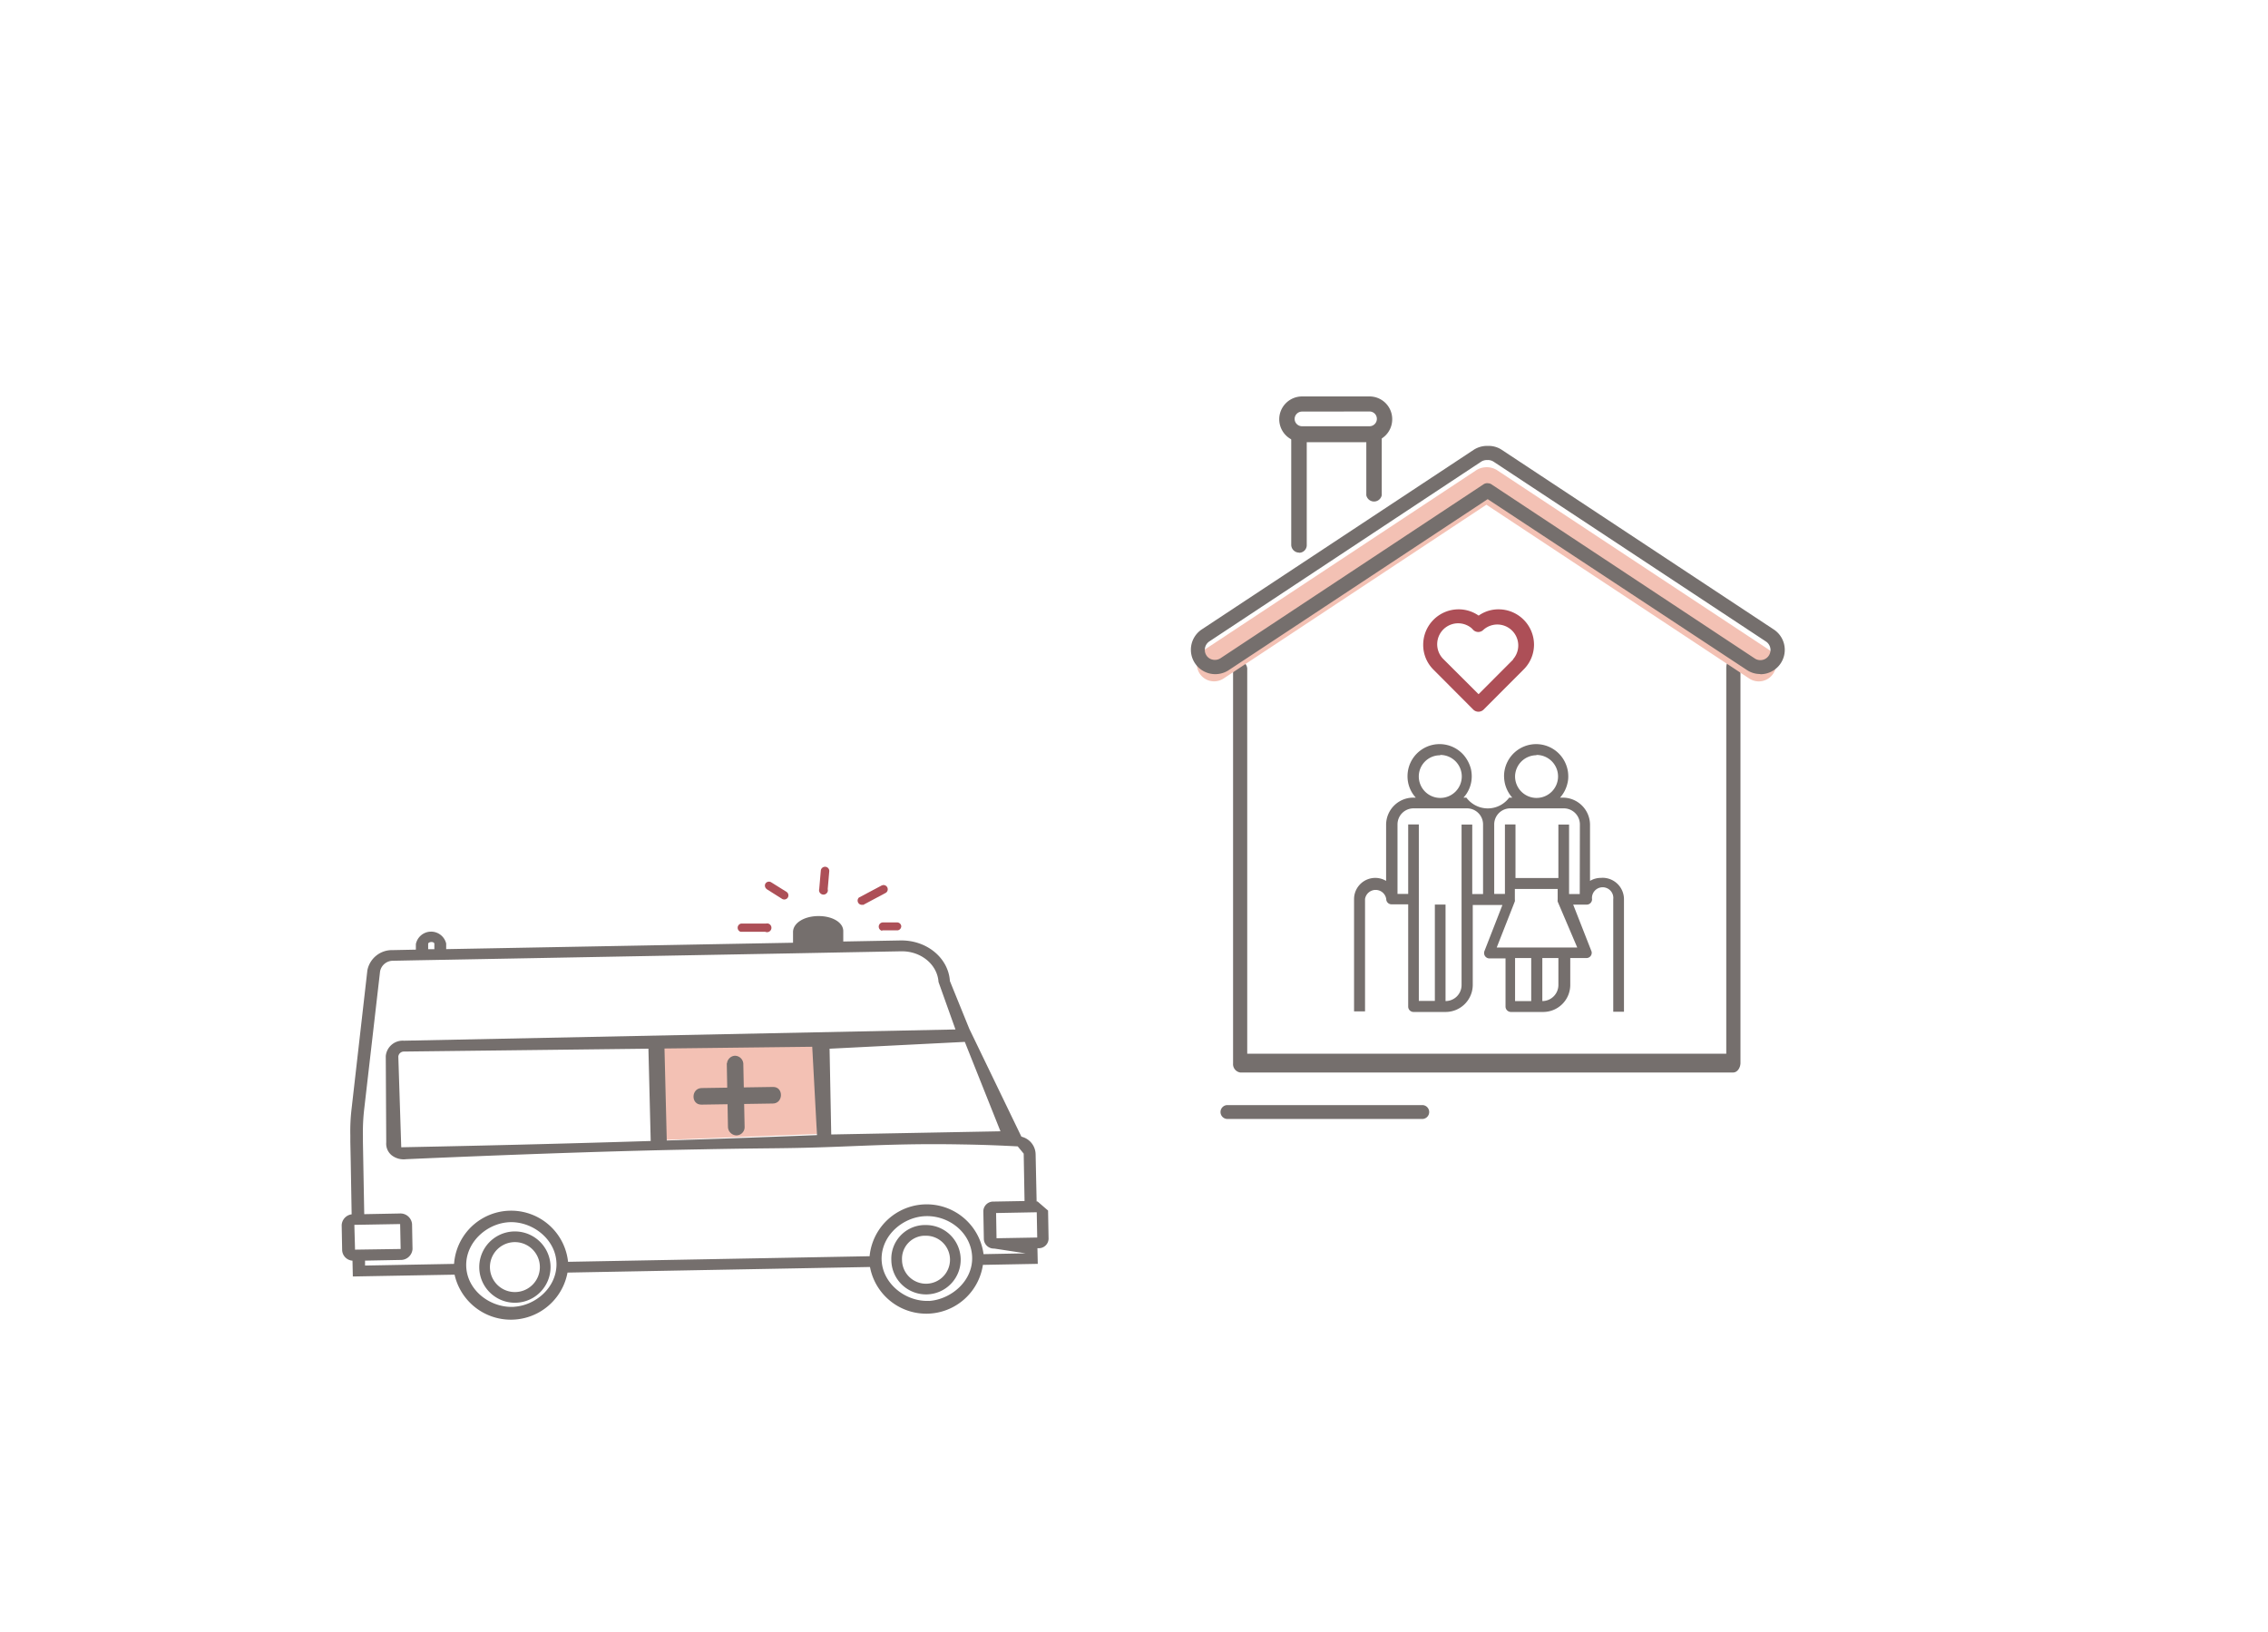 <?xml version="1.0" encoding="UTF-8"?> <svg xmlns="http://www.w3.org/2000/svg" id="Слой_1" data-name="Слой 1" viewBox="0 0 535 385"><defs><style>.cls-1,.cls-10{fill:#fff;}.cls-2{fill:#ad4f57;}.cls-3{fill:#756f6d;}.cls-4{fill:#f3c1b4;}.cls-5{fill:#4f4a4b;}.cls-6,.cls-9{fill:none;stroke-miterlimit:12.62;}.cls-6{stroke:#5d5737;stroke-width:1.26px;}.cls-7{fill:#645d3d;}.cls-8{fill:#eab800;}.cls-10,.cls-9{stroke:#756f6d;}.cls-9{stroke-width:3.79px;}.cls-10{stroke-linecap:round;stroke-linejoin:round;stroke-width:2.52px;}</style></defs><rect class="cls-1" width="535" height="385"></rect><path class="cls-2" d="M361.86,152.1a8.36,8.36,0,0,0-8.36-8.36,8.07,8.07,0,0,0-4.7,1.48,8.25,8.25,0,0,0-4.73-1.48,8.35,8.35,0,0,0-8.35,8.36,8.2,8.2,0,0,0,2.43,5.88l9.39,9.42a1.73,1.73,0,0,0,2.42,0l9.4-9.42A8.27,8.27,0,0,0,361.86,152.1Zm-4.9,3.46-8.18,8.2-8.22-8.2a4.94,4.94,0,0,1,6.5-7.43c.16.14.31.3.46.46a1.68,1.68,0,0,0,2.38,0h0a4.94,4.94,0,0,1,7,6.95Z"></path><path class="cls-3" d="M335.51,260.69H289.42a1.64,1.64,0,0,0,0,3.27h46.2a1.64,1.64,0,0,0,0-3.27Z"></path><path class="cls-3" d="M408.83,253H292.56a2,2,0,0,1-1.69-2.14V158a1.92,1.92,0,0,1,1.67-2.13h0a2,2,0,0,1,1.67,2.13v90.57h113v-91.1c0-1.25.75-2.15,1.67-2.15a2,2,0,0,1,1.68,2.15v93.35C410.51,252,409.77,253,408.83,253Z"></path><path class="cls-4" d="M417.23,153.25l-64.14-42.37a4.63,4.63,0,0,0-4.79,0l-64.14,42.37A4.1,4.1,0,0,0,283,158.9h0a4.06,4.06,0,0,0,5.63,1.16h0l62-41,62,41a4.07,4.07,0,0,0,5.64-1.13h0A4.09,4.09,0,0,0,417.23,153.25Z"></path><path class="cls-3" d="M415.24,159a5.56,5.56,0,0,1-3.14-.93l-61.17-40.32-61.17,40.39a5.76,5.76,0,0,1-6.29-9.65h0l64.15-42.37a5.78,5.78,0,0,1,3.33-.93,5.57,5.57,0,0,1,3.31.93l64.15,42.37h0a5.75,5.75,0,0,1-3.19,10.56Zm-64.31-45a1.55,1.55,0,0,1,.93.28l62,41a2.39,2.39,0,1,0,2.78-3.9h0l-.15-.1-64.17-42.37a2.44,2.44,0,0,0-1.39-.39h-.15a2.54,2.54,0,0,0-1.39.39l-64.12,42.4a2.41,2.41,0,0,0-.68,3.31,2.3,2.3,0,0,0,1.51,1,2.43,2.43,0,0,0,1.8-.34l62-41a1.64,1.64,0,0,1,1-.3Z"></path><path class="cls-3" d="M306.45,130.36a1.86,1.86,0,0,1-1.86-1.86h0V102.43a1.85,1.85,0,0,1,1.86-1.85h17.63a1.85,1.85,0,0,1,1.86,1.85h0v14.4a1.86,1.86,0,0,1-3.64,0V104.28H308.25v24.25a1.79,1.79,0,0,1-1.71,1.86h-.07Z"></path><path class="cls-3" d="M323.07,104.28H307.14a5.38,5.38,0,0,1-5.38-5.38h0a5.39,5.39,0,0,1,5.38-5.38h15.93a5.35,5.35,0,0,1,5.34,5.35h0a5.36,5.36,0,0,1-5.33,5.41Zm-15.93-7.19a1.75,1.75,0,0,0-1.75,1.73h0a1.75,1.75,0,0,0,1.75,1.73h15.93a1.74,1.74,0,0,0,1.72-1.73h0a1.73,1.73,0,0,0-1.72-1.75Z"></path><path class="cls-3" d="M377.59,207.09a5,5,0,0,0-2.52.71V194.48a6.43,6.43,0,0,0-6.42-6.32H368a7.59,7.59,0,0,0,1.73-3.31,6.45,6.45,0,0,0,.21-1.75,7.39,7.39,0,0,0-.38-2.33,7.57,7.57,0,0,0-14.77,2.33,8.63,8.63,0,0,0,.21,1.75,7.7,7.7,0,0,0,1.73,3.31H356a6.28,6.28,0,0,1-8.79,1.3,5.94,5.94,0,0,1-1.3-1.3h-.69a7.41,7.41,0,0,0,1.95-5.06,7.78,7.78,0,0,0-.2-1.73,8.21,8.21,0,0,0-1.75-3.31,7.56,7.56,0,0,0-13,3.31,7.78,7.78,0,0,0-.2,1.73,7.41,7.41,0,0,0,1.95,5.06h-.69a6.42,6.42,0,0,0-6.31,6.32V207.8a5,5,0,0,0-7.56,4.27v26.51H322V212.07a2.53,2.53,0,0,1,5,0,1.25,1.25,0,0,0,1.23,1.26h3.95v24.13a1.26,1.26,0,0,0,1.26,1.26H341a6.41,6.41,0,0,0,6.41-6.3V213.48h7l-4.24,10.87a1.3,1.3,0,0,0,.13,1.18,1.26,1.26,0,0,0,1.05.56h3.79v11.37a1.28,1.28,0,0,0,1.27,1.26H364a6.39,6.39,0,0,0,6.41-6.3V226h3.79a1.23,1.23,0,0,0,1.27-1.18v0h0a1.06,1.06,0,0,0-.09-.5L371.1,213.4h3.18a1.26,1.26,0,0,0,1.27-1.26,2.52,2.52,0,1,1,5,0h0v26.52h2.53V212.18a5.06,5.06,0,0,0-5-5.11H378Zm-37.86-29a5.07,5.07,0,1,1-5.05,5.08v0a5,5,0,0,1,5.05-5Zm10.09,32.82h-2.53v-16.4h-2.52v37.86a3.78,3.78,0,0,1-3.78,3.78h0V213.39h-2.52v22.73h-3.78V194.48h-2.51v16.4h-2.52v-16.4a3.78,3.78,0,0,1,3.79-3.79h12.61a3.79,3.79,0,0,1,3.78,3.79h0v16.4Zm12.63-32.82a5.07,5.07,0,1,1-5.06,5.07h0a5.06,5.06,0,0,1,5-5Zm-1.25,58.06h-3.81V226h3.81Zm6.41-3.78a3.8,3.8,0,0,1-3.79,3.78V226h3.79Zm4.45-8.85h-19l4.28-10.89a1.85,1.85,0,0,0,0-.47v-2.45h10.1v2.5a1.85,1.85,0,0,0,0,.47Zm-14.57-16.4v-2.52h10.12v2.52Zm15.16,3.79h-2.52v-16.4h-2.52v10.09H357.49V194.48H355v16.4h-2.53v-16.4a3.79,3.79,0,0,1,3.79-3.79h12.63a3.79,3.79,0,0,1,3.79,3.79h0Z"></path><path class="cls-5" d="M330.32,169.55"></path><path class="cls-4" d="M192.77,267.5l-36,1.41-.65-22,36-.41Z"></path><path class="cls-3" d="M244.74,283.42h-.21l-.24-11.21a4.34,4.34,0,0,0-3.1-4h0l-.26-.09h0l-12.27-25.4-4.59-11.3c-.36-5.48-5.5-9.69-11.7-9.57l-13.45.25v-2.46c0-2.07-2.65-3.6-6-3.54s-5.88,1.7-5.85,3.81l0,2.48-81.82,1.51v-1.32a3.66,3.66,0,0,0-7.15.14v1.3l-5.51.11a5.9,5.9,0,0,0-5.93,4.77l-3.73,32.71a44.31,44.31,0,0,0-.29,6.2v1.58l.09,4.37.22,12.7a2.7,2.7,0,0,0-2.35,2.57l.11,5.9a2.61,2.61,0,0,0,2.44,2.46l.08,3.73,24-.43a13.6,13.6,0,0,0,26.64-.49l71.35-1.32a13.51,13.51,0,0,0,26.64-.5l12.94-.24-.08-3.69h.22a2.3,2.3,0,0,0,2.41-2.2h0l-.12-6.68ZM236,266.87l-39.92.75-.39-20.23,31.9-1.61ZM101,222.64c0-.19.29-.41.75-.42s.7.2.71.39v1.31H101Zm-17.41,66.3,10.8-.19.12,5.88h0l-10.76.16Zm37.76,19.33c-5.47.38-11.14-3.72-11.37-9.51s5.12-10.5,10.73-10.46c5.39.08,10.62,4.4,10.56,10.06-.08,5.42-4.91,9.55-9.94,9.9Zm97.85-1.4c-5.59.28-11.2-4.14-11.24-9.93,0-5.61,5.17-10,10.61-10.06s10.57,4,10.75,9.67-5,10-10.17,10.34Zm22.75-11.21-9.94.19a13.53,13.53,0,0,0-26.88.49L134,297.66a13.5,13.5,0,0,0-26.89.49l-21,.39v-1.16l8.35-.16a2.77,2.77,0,0,0,2.85-2.56l-.11-5.9a2.75,2.75,0,0,0-2.94-2.5l-8.34.16-.23-12.66-.08-4.39v-1.55a46.52,46.52,0,0,1,.27-5.9l3.77-32.73a3.09,3.09,0,0,1,3.1-2.55l5.51-.11,7.15-.13,81.81-1.51,11.91-.23,13.44-.25c4.67-.08,8.54,3.1,8.82,7.24l4,11.2L95.27,245.5A4,4,0,0,0,91,249.13v0h0l.11,20.38a3.51,3.51,0,0,0,1.26,3,4.61,4.61,0,0,0,3.44.94c32.73-1.44,55-2.07,69.54-2.32,17.38-.35,19.43-.14,31.93-.61,8.74-.33,17.29-.78,29.65-.55,5.55.08,10.11.3,13.14.46l1.41,1.71.2,11.18-7.32.13a2.33,2.33,0,0,0-2.4,2.22l.12,6.67a2.34,2.34,0,0,0,2.44,2.19Zm-50.35-48.73,1.12,20.84q-47,1.86-94.64,2.8l-3.43.07-.69-21.39a1.31,1.31,0,0,1,1.32-1.19Zm53.07,45-9.6.17-.1-5.95,9.59-.18Z"></path><path class="cls-6" d="M139.65,265.91"></path><path class="cls-7" d="M216.6,263.77"></path><path class="cls-3" d="M165.47,260.58l16.82-.26c2.52,0,2.6-3.95.07-3.91l-16.83.26C163,256.7,162.92,260.62,165.47,260.58Z"></path><path class="cls-3" d="M171.44,250.83l.28,15a2.05,2.05,0,0,0,1.93,2,1.94,1.94,0,0,0,2-1.92h0l-.31-15a2,2,0,0,0-2-1.86h0a2,2,0,0,0-1.85,1.79Z"></path><path class="cls-8" d="M174.93,218.85h5.61"></path><path class="cls-2" d="M174.92,219.81h5.6a1,1,0,0,0,.84-1.89,1,1,0,0,0-.64-.06h-5.81a1,1,0,0,0-.2,1.95Z"></path><path class="cls-2" d="M180.87,209.76l3.63,2.29a1,1,0,0,0,1.34-.32h0a1,1,0,0,0-.32-1.35l-3.65-2.28a1,1,0,0,0-1.31.33,1,1,0,0,0,.33,1.32Z"></path><path class="cls-2" d="M193.62,205.4l-.37,4.29a1,1,0,1,0,2,.6,1,1,0,0,0,0-.54l.37-4.28a1,1,0,0,0-.9-1h-.06A1,1,0,0,0,193.62,205.4Z"></path><path class="cls-2" d="M208.19,219.47h3.54a1,1,0,0,0,.87-1,1,1,0,0,0-.87-.87h-3.54a1,1,0,0,0-.2,1.95Z"></path><path class="cls-2" d="M203.59,213.48l5.38-2.87a1,1,0,0,0-.8-1.8l-.11.06H208l-5.4,2.87a1,1,0,0,0,.94,1.68Z"></path><line class="cls-9" x1="154.81" y1="245.66" x2="155.41" y2="269.9"></line><path class="cls-10" d="M114.31,298.93a7.15,7.15,0,1,0,0-.05Z"></path><path class="cls-10" d="M211.52,297.38a6.92,6.92,0,1,0,6.71-7.13h-.38a6.7,6.7,0,0,0-6.33,7.06Z"></path></svg> 
